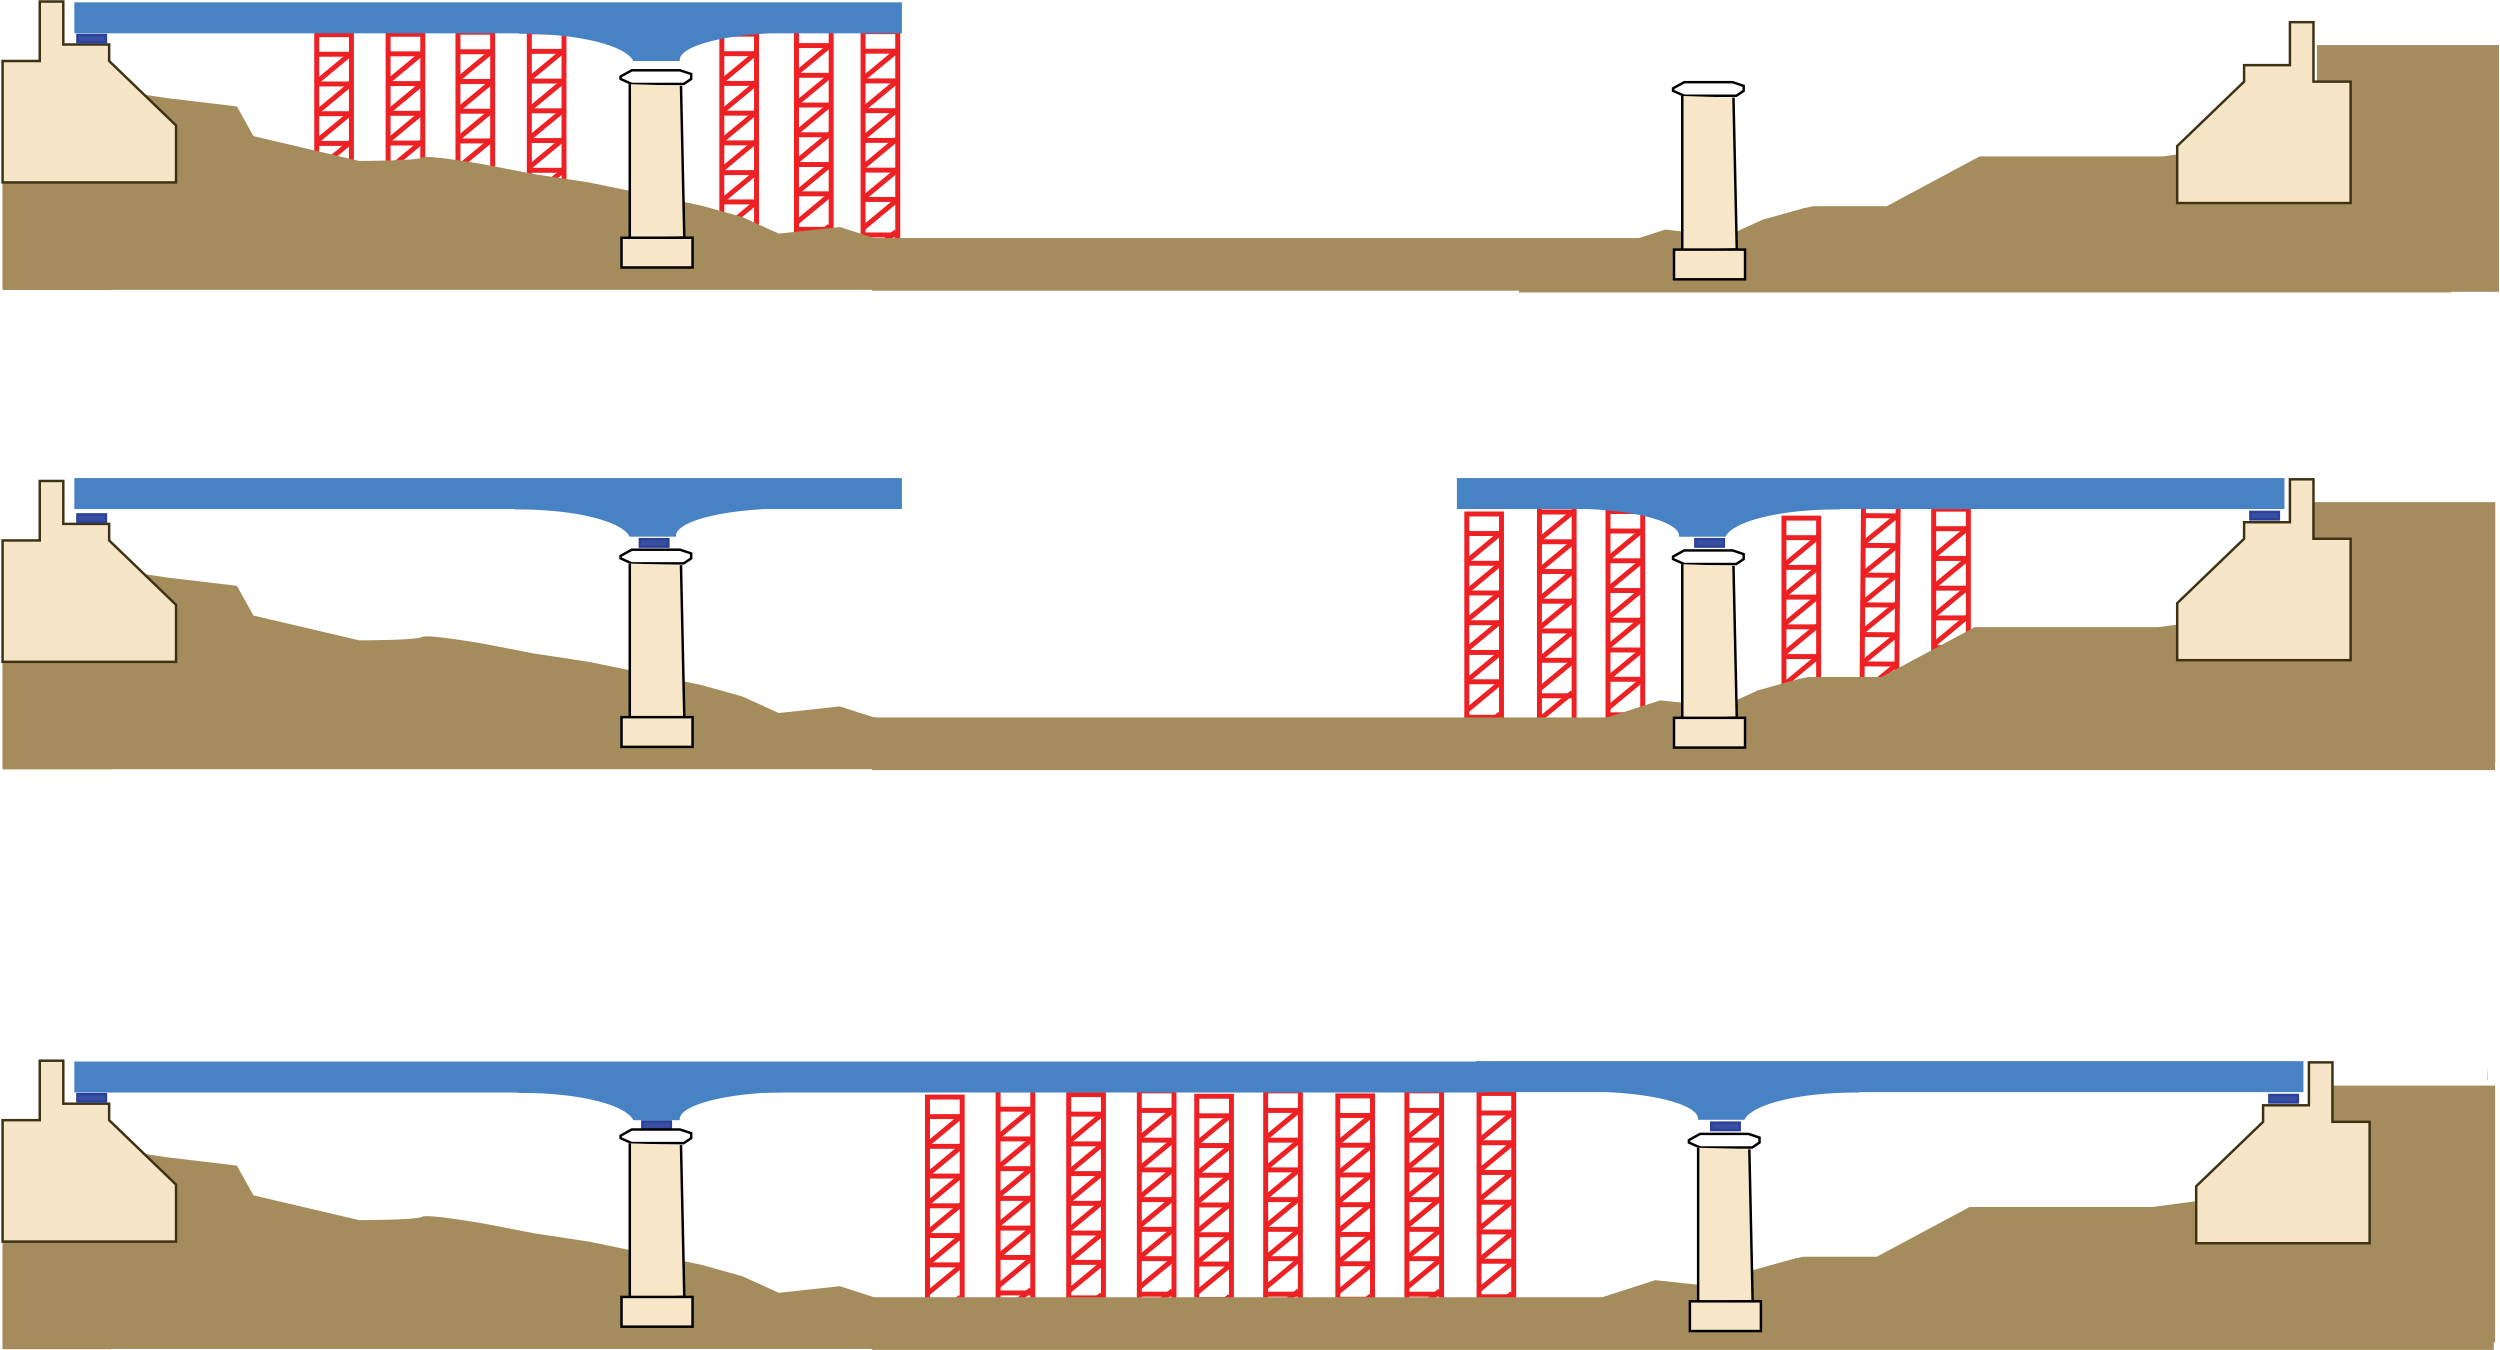 <?xml version="1.0" encoding="utf-8"?>
<!-- Generator: Adobe Illustrator 13.0.0, SVG Export Plug-In  -->
<!DOCTYPE svg PUBLIC "-//W3C//DTD SVG 1.1//EN" "http://www.w3.org/Graphics/SVG/1.1/DTD/svg11.dtd">
<svg version="1.1"
	 xmlns="http://www.w3.org/2000/svg" xmlns:xlink="http://www.w3.org/1999/xlink" xmlns:a="http://ns.adobe.com/AdobeSVGViewerExtensions/3.0/"
	 x="0px" y="0px" width="1009px" height="545px" viewBox="-0.547 -0.12 1009 545" enable-background="new -0.547 -0.12 1009 545"
	 xml:space="preserve">
<defs>
</defs>
<line fill="none" stroke="#ED2024" stroke-width="2" x1="750.167" y1="282.145" x2="765.166" y2="282.26"/>
<rect x="751.266" y="200.15" transform="matrix(1 0.008 -0.008 1 1.923 -5.811)" fill="none" stroke="#ED2024" stroke-width="2" width="14" height="95"/>
<line fill="none" stroke="#ED2024" stroke-width="2" x1="751.571" y1="207.987" x2="765.071" y2="208.091"/>
<line fill="none" stroke="#ED2024" stroke-width="2" x1="751.479" y1="219.986" x2="765.479" y2="220.095"/>
<line fill="none" stroke="#ED2024" stroke-width="2" x1="751.386" y1="231.986" x2="765.386" y2="232.094"/>
<line fill="none" stroke="#ED2024" stroke-width="2" x1="750.793" y1="243.981" x2="765.293" y2="244.094"/>
<line fill="none" stroke="#ED2024" stroke-width="2" x1="750.701" y1="255.981" x2="764.868" y2="256.091"/>
<line fill="none" stroke="#ED2024" stroke-width="2" x1="750.61" y1="267.814" x2="765.109" y2="267.926"/>
<line fill="none" stroke="#ED2024" stroke-width="2" x1="764.904" y1="208.2" x2="751.15" y2="219.429"/>
<line fill="none" stroke="#ED2024" stroke-width="2" x1="765.145" y1="220.202" x2="751.391" y2="231.431"/>
<line fill="none" stroke="#ED2024" stroke-width="2" x1="765.055" y1="231.869" x2="751.3" y2="243.097"/>
<line fill="none" stroke="#ED2024" stroke-width="2" x1="764.964" y1="243.535" x2="751.21" y2="254.764"/>
<line fill="none" stroke="#ED2024" stroke-width="2" x1="764.867" y1="256.202" x2="751.113" y2="267.431"/>
<line fill="none" stroke="#ED2024" stroke-width="2" x1="764.774" y1="268.203" x2="751.02" y2="279.431"/>
<line fill="none" stroke="#ED2024" stroke-width="2" x1="764.344" y1="280.867" x2="750.589" y2="292.095"/>
<line fill="none" stroke="#ED2024" stroke-width="2" x1="779.056" y1="287.434" x2="794.056" y2="287.434"/>
<rect x="779.889" y="205.378" fill="none" stroke="#ED2024" stroke-width="2" width="14" height="95"/>
<line fill="none" stroke="#ED2024" stroke-width="2" x1="779.889" y1="213.268" x2="793.389" y2="213.268"/>
<line fill="none" stroke="#ED2024" stroke-width="2" x1="779.889" y1="225.268" x2="793.889" y2="225.268"/>
<line fill="none" stroke="#ED2024" stroke-width="2" x1="779.889" y1="237.268" x2="793.889" y2="237.268"/>
<line fill="none" stroke="#ED2024" stroke-width="2" x1="779.389" y1="249.268" x2="793.889" y2="249.268"/>
<line fill="none" stroke="#ED2024" stroke-width="2" x1="779.389" y1="261.268" x2="793.556" y2="261.268"/>
<line fill="none" stroke="#ED2024" stroke-width="2" x1="779.389" y1="273.101" x2="793.889" y2="273.101"/>
<line fill="none" stroke="#ED2024" stroke-width="2" x1="793.223" y1="213.378" x2="779.556" y2="224.712"/>
<line fill="none" stroke="#ED2024" stroke-width="2" x1="793.556" y1="225.378" x2="779.889" y2="236.712"/>
<line fill="none" stroke="#ED2024" stroke-width="2" x1="793.556" y1="237.045" x2="779.889" y2="248.379"/>
<line fill="none" stroke="#ED2024" stroke-width="2" x1="793.556" y1="248.712" x2="779.889" y2="260.046"/>
<line fill="none" stroke="#ED2024" stroke-width="2" x1="793.556" y1="261.379" x2="779.889" y2="272.713"/>
<line fill="none" stroke="#ED2024" stroke-width="2" x1="793.556" y1="273.38" x2="779.889" y2="284.714"/>
<line fill="none" stroke="#ED2024" stroke-width="2" x1="793.223" y1="286.047" x2="779.556" y2="297.381"/>
<line fill="none" stroke="#ED2024" stroke-width="2" x1="718.62" y1="291.045" x2="733.62" y2="291.045"/>
<rect x="719.453" y="208.989" fill="none" stroke="#ED2024" stroke-width="2" width="14" height="95"/>
<line fill="none" stroke="#ED2024" stroke-width="2" x1="719.453" y1="216.879" x2="732.953" y2="216.879"/>
<line fill="none" stroke="#ED2024" stroke-width="2" x1="719.453" y1="228.879" x2="733.453" y2="228.879"/>
<line fill="none" stroke="#ED2024" stroke-width="2" x1="719.453" y1="240.879" x2="733.453" y2="240.879"/>
<line fill="none" stroke="#ED2024" stroke-width="2" x1="718.953" y1="252.879" x2="733.453" y2="252.879"/>
<line fill="none" stroke="#ED2024" stroke-width="2" x1="718.953" y1="264.879" x2="733.12" y2="264.879"/>
<line fill="none" stroke="#ED2024" stroke-width="2" x1="718.953" y1="276.712" x2="733.453" y2="276.712"/>
<line fill="none" stroke="#ED2024" stroke-width="2" x1="732.787" y1="216.989" x2="719.12" y2="228.323"/>
<line fill="none" stroke="#ED2024" stroke-width="2" x1="733.12" y1="228.989" x2="719.453" y2="240.323"/>
<line fill="none" stroke="#ED2024" stroke-width="2" x1="733.12" y1="240.656" x2="719.453" y2="251.99"/>
<line fill="none" stroke="#ED2024" stroke-width="2" x1="733.12" y1="252.323" x2="719.453" y2="263.657"/>
<line fill="none" stroke="#ED2024" stroke-width="2" x1="733.12" y1="264.99" x2="719.453" y2="276.324"/>
<line fill="none" stroke="#ED2024" stroke-width="2" x1="733.12" y1="276.991" x2="719.453" y2="288.325"/>
<line fill="none" stroke="#ED2024" stroke-width="2" x1="732.787" y1="289.658" x2="719.12" y2="300.992"/>
<line fill="none" stroke="#ED2024" stroke-width="2" x1="647.62" y1="288.378" x2="662.62" y2="288.378"/>
<rect x="648.453" y="206.322" fill="none" stroke="#ED2024" stroke-width="2" width="14" height="95"/>
<line fill="none" stroke="#ED2024" stroke-width="2" x1="648.453" y1="214.212" x2="661.953" y2="214.212"/>
<line fill="none" stroke="#ED2024" stroke-width="2" x1="648.453" y1="226.212" x2="662.453" y2="226.212"/>
<line fill="none" stroke="#ED2024" stroke-width="2" x1="648.453" y1="238.212" x2="662.453" y2="238.212"/>
<line fill="none" stroke="#ED2024" stroke-width="2" x1="647.953" y1="250.212" x2="662.453" y2="250.212"/>
<line fill="none" stroke="#ED2024" stroke-width="2" x1="647.953" y1="262.212" x2="662.12" y2="262.212"/>
<line fill="none" stroke="#ED2024" stroke-width="2" x1="647.953" y1="274.045" x2="662.453" y2="274.045"/>
<line fill="none" stroke="#ED2024" stroke-width="2" x1="661.787" y1="214.322" x2="648.12" y2="225.656"/>
<line fill="none" stroke="#ED2024" stroke-width="2" x1="662.12" y1="226.322" x2="648.453" y2="237.656"/>
<line fill="none" stroke="#ED2024" stroke-width="2" x1="662.12" y1="237.989" x2="648.453" y2="249.323"/>
<line fill="none" stroke="#ED2024" stroke-width="2" x1="662.12" y1="249.656" x2="648.453" y2="260.99"/>
<line fill="none" stroke="#ED2024" stroke-width="2" x1="662.12" y1="262.323" x2="648.453" y2="273.657"/>
<line fill="none" stroke="#ED2024" stroke-width="2" x1="662.12" y1="274.324" x2="648.453" y2="285.658"/>
<line fill="none" stroke="#ED2024" stroke-width="2" x1="661.787" y1="286.991" x2="648.12" y2="298.325"/>
<line fill="none" stroke="#ED2024" stroke-width="2" x1="590.62" y1="289.378" x2="605.62" y2="289.378"/>
<rect x="591.453" y="207.322" fill="none" stroke="#ED2024" stroke-width="2" width="14" height="95"/>
<line fill="none" stroke="#ED2024" stroke-width="2" x1="591.453" y1="215.212" x2="604.953" y2="215.212"/>
<line fill="none" stroke="#ED2024" stroke-width="2" x1="591.453" y1="227.212" x2="605.453" y2="227.212"/>
<line fill="none" stroke="#ED2024" stroke-width="2" x1="591.453" y1="239.212" x2="605.453" y2="239.212"/>
<line fill="none" stroke="#ED2024" stroke-width="2" x1="590.953" y1="251.212" x2="605.453" y2="251.212"/>
<line fill="none" stroke="#ED2024" stroke-width="2" x1="590.953" y1="263.212" x2="605.12" y2="263.212"/>
<line fill="none" stroke="#ED2024" stroke-width="2" x1="590.953" y1="275.045" x2="605.453" y2="275.045"/>
<line fill="none" stroke="#ED2024" stroke-width="2" x1="604.787" y1="215.322" x2="591.12" y2="226.656"/>
<line fill="none" stroke="#ED2024" stroke-width="2" x1="605.12" y1="227.322" x2="591.453" y2="238.656"/>
<line fill="none" stroke="#ED2024" stroke-width="2" x1="605.12" y1="238.989" x2="591.453" y2="250.323"/>
<line fill="none" stroke="#ED2024" stroke-width="2" x1="605.12" y1="250.656" x2="591.453" y2="261.99"/>
<line fill="none" stroke="#ED2024" stroke-width="2" x1="605.12" y1="263.323" x2="591.453" y2="274.657"/>
<line fill="none" stroke="#ED2024" stroke-width="2" x1="605.12" y1="275.324" x2="591.453" y2="286.658"/>
<line fill="none" stroke="#ED2024" stroke-width="2" x1="604.787" y1="287.991" x2="591.12" y2="299.325"/>
<polygon fill="#A58C5C" points="1006.482,438.035 936.048,438.035 936.048,460.058 918.453,462.99 898.453,482.99 868.453,486.99 
	794.453,486.99 756.908,507.104 727.272,507.104 723.501,507.88 706.834,512.547 692.167,519.214 667.5,516.547 628.167,529.214 
	608.834,539.214 608.453,541.88 984.833,541.88 984.833,541.658 1006.482,541.658 "/>
<polygon fill="#A58C5C" points="1006.545,202.547 930.048,202.547 930.048,227.391 920.453,228.99 900.453,248.99 870.453,252.99 
	796.453,252.99 758.908,273.104 729.272,273.104 725.501,273.88 708.834,278.547 694.167,285.214 669.5,282.547 630.167,295.214 
	610.834,305.214 610.453,307.88 986.833,307.88 986.833,307.658 1006.545,307.658 "/>
<line fill="none" stroke="#ED2024" stroke-width="2" x1="429.953" y1="523.712" x2="444.953" y2="523.712"/>
<rect x="430.786" y="441.656" fill="none" stroke="#ED2024" stroke-width="2" width="14" height="95"/>
<line fill="none" stroke="#ED2024" stroke-width="2" x1="430.786" y1="449.546" x2="444.286" y2="449.546"/>
<line fill="none" stroke="#ED2024" stroke-width="2" x1="430.786" y1="461.546" x2="444.786" y2="461.546"/>
<line fill="none" stroke="#ED2024" stroke-width="2" x1="430.786" y1="473.546" x2="444.786" y2="473.546"/>
<line fill="none" stroke="#ED2024" stroke-width="2" x1="430.286" y1="485.546" x2="444.786" y2="485.546"/>
<line fill="none" stroke="#ED2024" stroke-width="2" x1="430.286" y1="497.546" x2="444.453" y2="497.546"/>
<line fill="none" stroke="#ED2024" stroke-width="2" x1="430.286" y1="509.379" x2="444.786" y2="509.379"/>
<line fill="none" stroke="#ED2024" stroke-width="2" x1="444.12" y1="449.656" x2="430.453" y2="460.99"/>
<line fill="none" stroke="#ED2024" stroke-width="2" x1="444.453" y1="461.656" x2="430.786" y2="472.99"/>
<line fill="none" stroke="#ED2024" stroke-width="2" x1="444.453" y1="473.323" x2="430.786" y2="484.657"/>
<line fill="none" stroke="#ED2024" stroke-width="2" x1="444.453" y1="484.99" x2="430.786" y2="496.324"/>
<line fill="none" stroke="#ED2024" stroke-width="2" x1="444.453" y1="497.657" x2="430.786" y2="508.991"/>
<line fill="none" stroke="#ED2024" stroke-width="2" x1="444.453" y1="509.658" x2="430.786" y2="520.992"/>
<line fill="none" stroke="#ED2024" stroke-width="2" x1="444.12" y1="522.325" x2="430.453" y2="533.659"/>
<line fill="none" stroke="#ED2024" stroke-width="2" x1="458.452" y1="522.212" x2="473.452" y2="522.212"/>
<rect x="459.285" y="440.156" fill="none" stroke="#ED2024" stroke-width="2" width="14" height="95"/>
<line fill="none" stroke="#ED2024" stroke-width="2" x1="459.285" y1="448.046" x2="472.785" y2="448.046"/>
<line fill="none" stroke="#ED2024" stroke-width="2" x1="459.285" y1="460.046" x2="473.285" y2="460.046"/>
<line fill="none" stroke="#ED2024" stroke-width="2" x1="459.285" y1="472.046" x2="473.285" y2="472.046"/>
<line fill="none" stroke="#ED2024" stroke-width="2" x1="458.785" y1="484.046" x2="473.285" y2="484.046"/>
<line fill="none" stroke="#ED2024" stroke-width="2" x1="458.785" y1="496.046" x2="472.952" y2="496.046"/>
<line fill="none" stroke="#ED2024" stroke-width="2" x1="458.785" y1="507.879" x2="473.285" y2="507.879"/>
<line fill="none" stroke="#ED2024" stroke-width="2" x1="472.619" y1="448.156" x2="458.952" y2="459.49"/>
<line fill="none" stroke="#ED2024" stroke-width="2" x1="472.952" y1="460.156" x2="459.285" y2="471.49"/>
<line fill="none" stroke="#ED2024" stroke-width="2" x1="472.952" y1="471.823" x2="459.285" y2="483.157"/>
<line fill="none" stroke="#ED2024" stroke-width="2" x1="472.952" y1="483.49" x2="459.285" y2="494.824"/>
<line fill="none" stroke="#ED2024" stroke-width="2" x1="472.952" y1="496.157" x2="459.285" y2="507.491"/>
<line fill="none" stroke="#ED2024" stroke-width="2" x1="472.952" y1="508.158" x2="459.285" y2="519.492"/>
<line fill="none" stroke="#ED2024" stroke-width="2" x1="472.619" y1="520.825" x2="458.952" y2="532.159"/>
<line fill="none" stroke="#ED2024" stroke-width="2" x1="509.449" y1="522.212" x2="524.449" y2="522.212"/>
<rect x="510.282" y="440.156" fill="none" stroke="#ED2024" stroke-width="2" width="14" height="95"/>
<line fill="none" stroke="#ED2024" stroke-width="2" x1="510.282" y1="448.046" x2="523.782" y2="448.046"/>
<line fill="none" stroke="#ED2024" stroke-width="2" x1="510.282" y1="460.046" x2="524.282" y2="460.046"/>
<line fill="none" stroke="#ED2024" stroke-width="2" x1="510.282" y1="472.046" x2="524.282" y2="472.046"/>
<line fill="none" stroke="#ED2024" stroke-width="2" x1="509.782" y1="484.046" x2="524.282" y2="484.046"/>
<line fill="none" stroke="#ED2024" stroke-width="2" x1="509.782" y1="496.046" x2="523.949" y2="496.046"/>
<line fill="none" stroke="#ED2024" stroke-width="2" x1="509.782" y1="507.879" x2="524.282" y2="507.879"/>
<line fill="none" stroke="#ED2024" stroke-width="2" x1="523.616" y1="448.156" x2="509.949" y2="459.49"/>
<line fill="none" stroke="#ED2024" stroke-width="2" x1="523.949" y1="460.156" x2="510.282" y2="471.49"/>
<line fill="none" stroke="#ED2024" stroke-width="2" x1="523.949" y1="471.823" x2="510.282" y2="483.157"/>
<line fill="none" stroke="#ED2024" stroke-width="2" x1="523.949" y1="483.49" x2="510.282" y2="494.824"/>
<line fill="none" stroke="#ED2024" stroke-width="2" x1="523.949" y1="496.157" x2="510.282" y2="507.491"/>
<line fill="none" stroke="#ED2024" stroke-width="2" x1="523.949" y1="508.158" x2="510.282" y2="519.492"/>
<line fill="none" stroke="#ED2024" stroke-width="2" x1="523.616" y1="520.825" x2="509.949" y2="532.159"/>
<line fill="none" stroke="#ED2024" stroke-width="2" x1="566.446" y1="522.212" x2="581.446" y2="522.212"/>
<rect x="567.279" y="440.156" fill="none" stroke="#ED2024" stroke-width="2" width="14" height="95"/>
<line fill="none" stroke="#ED2024" stroke-width="2" x1="567.279" y1="448.046" x2="580.779" y2="448.046"/>
<line fill="none" stroke="#ED2024" stroke-width="2" x1="567.279" y1="460.046" x2="581.279" y2="460.046"/>
<line fill="none" stroke="#ED2024" stroke-width="2" x1="567.279" y1="472.046" x2="581.279" y2="472.046"/>
<line fill="none" stroke="#ED2024" stroke-width="2" x1="566.779" y1="484.046" x2="581.279" y2="484.046"/>
<line fill="none" stroke="#ED2024" stroke-width="2" x1="566.779" y1="496.046" x2="580.946" y2="496.046"/>
<line fill="none" stroke="#ED2024" stroke-width="2" x1="566.779" y1="507.879" x2="581.279" y2="507.879"/>
<line fill="none" stroke="#ED2024" stroke-width="2" x1="580.613" y1="448.156" x2="566.946" y2="459.49"/>
<line fill="none" stroke="#ED2024" stroke-width="2" x1="580.946" y1="460.156" x2="567.279" y2="471.49"/>
<line fill="none" stroke="#ED2024" stroke-width="2" x1="580.946" y1="471.823" x2="567.279" y2="483.157"/>
<line fill="none" stroke="#ED2024" stroke-width="2" x1="580.946" y1="483.49" x2="567.279" y2="494.824"/>
<line fill="none" stroke="#ED2024" stroke-width="2" x1="580.946" y1="496.157" x2="567.279" y2="507.491"/>
<line fill="none" stroke="#ED2024" stroke-width="2" x1="580.946" y1="508.158" x2="567.279" y2="519.492"/>
<line fill="none" stroke="#ED2024" stroke-width="2" x1="580.613" y1="520.825" x2="566.946" y2="532.159"/>
<line fill="none" stroke="#ED2024" stroke-width="2" x1="481.62" y1="524.378" x2="496.62" y2="524.378"/>
<rect x="482.453" y="442.322" fill="none" stroke="#ED2024" stroke-width="2" width="14" height="95"/>
<line fill="none" stroke="#ED2024" stroke-width="2" x1="482.453" y1="450.212" x2="495.953" y2="450.212"/>
<line fill="none" stroke="#ED2024" stroke-width="2" x1="482.453" y1="462.212" x2="496.453" y2="462.212"/>
<line fill="none" stroke="#ED2024" stroke-width="2" x1="482.453" y1="474.212" x2="496.453" y2="474.212"/>
<line fill="none" stroke="#ED2024" stroke-width="2" x1="481.953" y1="486.212" x2="496.453" y2="486.212"/>
<line fill="none" stroke="#ED2024" stroke-width="2" x1="481.953" y1="498.212" x2="496.12" y2="498.212"/>
<line fill="none" stroke="#ED2024" stroke-width="2" x1="481.953" y1="510.045" x2="496.453" y2="510.045"/>
<line fill="none" stroke="#ED2024" stroke-width="2" x1="495.787" y1="450.322" x2="482.12" y2="461.656"/>
<line fill="none" stroke="#ED2024" stroke-width="2" x1="496.12" y1="462.322" x2="482.453" y2="473.656"/>
<line fill="none" stroke="#ED2024" stroke-width="2" x1="496.12" y1="473.989" x2="482.453" y2="485.323"/>
<line fill="none" stroke="#ED2024" stroke-width="2" x1="496.12" y1="485.656" x2="482.453" y2="496.99"/>
<line fill="none" stroke="#ED2024" stroke-width="2" x1="496.12" y1="498.323" x2="482.453" y2="509.657"/>
<line fill="none" stroke="#ED2024" stroke-width="2" x1="496.12" y1="510.324" x2="482.453" y2="521.658"/>
<line fill="none" stroke="#ED2024" stroke-width="2" x1="495.787" y1="522.991" x2="482.12" y2="534.325"/>
<line fill="none" stroke="#ED2024" stroke-width="2" x1="372.953" y1="524.712" x2="387.953" y2="524.712"/>
<rect x="373.786" y="442.656" fill="none" stroke="#ED2024" stroke-width="2" width="14" height="95"/>
<line fill="none" stroke="#ED2024" stroke-width="2" x1="373.786" y1="450.546" x2="387.286" y2="450.546"/>
<line fill="none" stroke="#ED2024" stroke-width="2" x1="373.786" y1="462.546" x2="387.786" y2="462.546"/>
<line fill="none" stroke="#ED2024" stroke-width="2" x1="373.786" y1="474.546" x2="387.786" y2="474.546"/>
<line fill="none" stroke="#ED2024" stroke-width="2" x1="373.286" y1="486.546" x2="387.786" y2="486.546"/>
<line fill="none" stroke="#ED2024" stroke-width="2" x1="373.286" y1="498.546" x2="387.453" y2="498.546"/>
<line fill="none" stroke="#ED2024" stroke-width="2" x1="373.286" y1="510.379" x2="387.786" y2="510.379"/>
<line fill="none" stroke="#ED2024" stroke-width="2" x1="387.12" y1="450.656" x2="373.453" y2="461.99"/>
<line fill="none" stroke="#ED2024" stroke-width="2" x1="387.453" y1="462.656" x2="373.786" y2="473.99"/>
<line fill="none" stroke="#ED2024" stroke-width="2" x1="387.453" y1="474.323" x2="373.786" y2="485.657"/>
<line fill="none" stroke="#ED2024" stroke-width="2" x1="387.453" y1="485.99" x2="373.786" y2="497.324"/>
<line fill="none" stroke="#ED2024" stroke-width="2" x1="387.453" y1="498.657" x2="373.786" y2="509.991"/>
<line fill="none" stroke="#ED2024" stroke-width="2" x1="387.453" y1="510.658" x2="373.786" y2="521.992"/>
<line fill="none" stroke="#ED2024" stroke-width="2" x1="387.12" y1="523.325" x2="373.453" y2="534.659"/>
<line fill="none" stroke="#ED2024" stroke-width="2" x1="401.452" y1="521.712" x2="416.452" y2="521.712"/>
<rect x="402.285" y="439.656" fill="none" stroke="#ED2024" stroke-width="2" width="14" height="95"/>
<line fill="none" stroke="#ED2024" stroke-width="2" x1="402.285" y1="447.546" x2="415.785" y2="447.546"/>
<line fill="none" stroke="#ED2024" stroke-width="2" x1="402.285" y1="459.546" x2="416.285" y2="459.546"/>
<line fill="none" stroke="#ED2024" stroke-width="2" x1="402.285" y1="471.546" x2="416.285" y2="471.546"/>
<line fill="none" stroke="#ED2024" stroke-width="2" x1="401.785" y1="483.546" x2="416.285" y2="483.546"/>
<line fill="none" stroke="#ED2024" stroke-width="2" x1="401.785" y1="495.546" x2="415.952" y2="495.546"/>
<line fill="none" stroke="#ED2024" stroke-width="2" x1="401.785" y1="507.379" x2="416.285" y2="507.379"/>
<line fill="none" stroke="#ED2024" stroke-width="2" x1="415.619" y1="447.656" x2="401.952" y2="458.99"/>
<line fill="none" stroke="#ED2024" stroke-width="2" x1="415.952" y1="459.656" x2="402.285" y2="470.99"/>
<line fill="none" stroke="#ED2024" stroke-width="2" x1="415.952" y1="471.323" x2="402.285" y2="482.657"/>
<line fill="none" stroke="#ED2024" stroke-width="2" x1="415.952" y1="482.99" x2="402.285" y2="494.324"/>
<line fill="none" stroke="#ED2024" stroke-width="2" x1="415.952" y1="495.657" x2="402.285" y2="506.991"/>
<line fill="none" stroke="#ED2024" stroke-width="2" x1="415.952" y1="507.658" x2="402.285" y2="518.992"/>
<line fill="none" stroke="#ED2024" stroke-width="2" x1="415.619" y1="520.325" x2="401.952" y2="531.659"/>
<line fill="none" stroke="#ED2024" stroke-width="2" x1="595.564" y1="523.254" x2="610.564" y2="523.254"/>
<rect x="596.397" y="441.198" fill="none" stroke="#ED2024" stroke-width="2" width="14" height="95"/>
<line fill="none" stroke="#ED2024" stroke-width="2" x1="596.397" y1="449.088" x2="609.897" y2="449.088"/>
<line fill="none" stroke="#ED2024" stroke-width="2" x1="596.397" y1="461.088" x2="610.397" y2="461.088"/>
<line fill="none" stroke="#ED2024" stroke-width="2" x1="596.397" y1="473.088" x2="610.397" y2="473.088"/>
<line fill="none" stroke="#ED2024" stroke-width="2" x1="595.897" y1="485.088" x2="610.397" y2="485.088"/>
<line fill="none" stroke="#ED2024" stroke-width="2" x1="595.897" y1="497.088" x2="610.064" y2="497.088"/>
<line fill="none" stroke="#ED2024" stroke-width="2" x1="595.897" y1="508.921" x2="610.397" y2="508.921"/>
<line fill="none" stroke="#ED2024" stroke-width="2" x1="609.731" y1="449.198" x2="596.064" y2="460.532"/>
<line fill="none" stroke="#ED2024" stroke-width="2" x1="610.064" y1="461.198" x2="596.397" y2="472.532"/>
<line fill="none" stroke="#ED2024" stroke-width="2" x1="610.064" y1="472.865" x2="596.397" y2="484.199"/>
<line fill="none" stroke="#ED2024" stroke-width="2" x1="610.064" y1="484.532" x2="596.397" y2="495.866"/>
<line fill="none" stroke="#ED2024" stroke-width="2" x1="610.064" y1="497.199" x2="596.397" y2="508.533"/>
<line fill="none" stroke="#ED2024" stroke-width="2" x1="610.064" y1="509.2" x2="596.397" y2="520.534"/>
<line fill="none" stroke="#ED2024" stroke-width="2" x1="609.731" y1="521.867" x2="596.064" y2="533.201"/>
<line fill="none" stroke="#ED2024" stroke-width="2" x1="538.564" y1="524.254" x2="553.564" y2="524.254"/>
<rect x="539.397" y="442.198" fill="none" stroke="#ED2024" stroke-width="2" width="14" height="95"/>
<line fill="none" stroke="#ED2024" stroke-width="2" x1="539.397" y1="450.088" x2="552.897" y2="450.088"/>
<line fill="none" stroke="#ED2024" stroke-width="2" x1="539.397" y1="462.088" x2="553.397" y2="462.088"/>
<line fill="none" stroke="#ED2024" stroke-width="2" x1="539.397" y1="474.088" x2="553.397" y2="474.088"/>
<line fill="none" stroke="#ED2024" stroke-width="2" x1="538.897" y1="486.088" x2="553.397" y2="486.088"/>
<line fill="none" stroke="#ED2024" stroke-width="2" x1="538.897" y1="498.088" x2="553.064" y2="498.088"/>
<line fill="none" stroke="#ED2024" stroke-width="2" x1="538.897" y1="509.921" x2="553.397" y2="509.921"/>
<line fill="none" stroke="#ED2024" stroke-width="2" x1="552.731" y1="450.198" x2="539.064" y2="461.532"/>
<line fill="none" stroke="#ED2024" stroke-width="2" x1="553.064" y1="462.198" x2="539.397" y2="473.532"/>
<line fill="none" stroke="#ED2024" stroke-width="2" x1="553.064" y1="473.865" x2="539.397" y2="485.199"/>
<line fill="none" stroke="#ED2024" stroke-width="2" x1="553.064" y1="485.532" x2="539.397" y2="496.866"/>
<line fill="none" stroke="#ED2024" stroke-width="2" x1="553.064" y1="498.199" x2="539.397" y2="509.533"/>
<line fill="none" stroke="#ED2024" stroke-width="2" x1="553.064" y1="510.2" x2="539.397" y2="521.534"/>
<line fill="none" stroke="#ED2024" stroke-width="2" x1="552.731" y1="522.867" x2="539.064" y2="534.201"/>
<line fill="none" stroke="#ED2024" stroke-width="2" x1="183.453" y1="94.936" x2="198.453" y2="94.936"/>
<rect x="184.286" y="12.88" fill="none" stroke="#ED2024" stroke-width="2" width="14" height="95"/>
<line fill="none" stroke="#ED2024" stroke-width="2" x1="184.286" y1="20.77" x2="197.786" y2="20.77"/>
<line fill="none" stroke="#ED2024" stroke-width="2" x1="184.286" y1="32.77" x2="198.286" y2="32.77"/>
<line fill="none" stroke="#ED2024" stroke-width="2" x1="184.286" y1="44.77" x2="198.286" y2="44.77"/>
<line fill="none" stroke="#ED2024" stroke-width="2" x1="183.786" y1="56.77" x2="198.286" y2="56.77"/>
<line fill="none" stroke="#ED2024" stroke-width="2" x1="183.786" y1="68.77" x2="197.953" y2="68.77"/>
<line fill="none" stroke="#ED2024" stroke-width="2" x1="183.786" y1="80.603" x2="198.286" y2="80.603"/>
<line fill="none" stroke="#ED2024" stroke-width="2" x1="197.62" y1="20.88" x2="183.953" y2="32.214"/>
<line fill="none" stroke="#ED2024" stroke-width="2" x1="197.953" y1="32.88" x2="184.287" y2="44.214"/>
<line fill="none" stroke="#ED2024" stroke-width="2" x1="197.953" y1="44.547" x2="184.287" y2="55.881"/>
<line fill="none" stroke="#ED2024" stroke-width="2" x1="197.953" y1="56.214" x2="184.287" y2="67.548"/>
<line fill="none" stroke="#ED2024" stroke-width="2" x1="197.953" y1="68.881" x2="184.287" y2="80.215"/>
<line fill="none" stroke="#ED2024" stroke-width="2" x1="197.953" y1="80.882" x2="184.287" y2="92.216"/>
<line fill="none" stroke="#ED2024" stroke-width="2" x1="197.62" y1="93.549" x2="183.953" y2="104.883"/>
<line fill="none" stroke="#ED2024" stroke-width="2" x1="126.453" y1="95.936" x2="141.453" y2="95.936"/>
<rect x="127.286" y="13.88" fill="none" stroke="#ED2024" stroke-width="2" width="14" height="95"/>
<line fill="none" stroke="#ED2024" stroke-width="2" x1="127.286" y1="21.77" x2="140.786" y2="21.77"/>
<line fill="none" stroke="#ED2024" stroke-width="2" x1="127.286" y1="33.77" x2="141.286" y2="33.77"/>
<line fill="none" stroke="#ED2024" stroke-width="2" x1="127.286" y1="45.77" x2="141.286" y2="45.77"/>
<line fill="none" stroke="#ED2024" stroke-width="2" x1="126.786" y1="57.77" x2="141.286" y2="57.77"/>
<line fill="none" stroke="#ED2024" stroke-width="2" x1="126.786" y1="69.77" x2="140.953" y2="69.77"/>
<line fill="none" stroke="#ED2024" stroke-width="2" x1="126.786" y1="81.603" x2="141.286" y2="81.603"/>
<line fill="none" stroke="#ED2024" stroke-width="2" x1="140.62" y1="21.88" x2="126.953" y2="33.214"/>
<line fill="none" stroke="#ED2024" stroke-width="2" x1="140.953" y1="33.88" x2="127.287" y2="45.214"/>
<line fill="none" stroke="#ED2024" stroke-width="2" x1="140.953" y1="45.547" x2="127.287" y2="56.881"/>
<line fill="none" stroke="#ED2024" stroke-width="2" x1="140.953" y1="57.214" x2="127.287" y2="68.548"/>
<line fill="none" stroke="#ED2024" stroke-width="2" x1="140.953" y1="69.881" x2="127.287" y2="81.215"/>
<line fill="none" stroke="#ED2024" stroke-width="2" x1="140.953" y1="81.882" x2="127.287" y2="93.216"/>
<line fill="none" stroke="#ED2024" stroke-width="2" x1="140.62" y1="94.549" x2="126.953" y2="105.883"/>
<line fill="none" stroke="#ED2024" stroke-width="2" x1="212.254" y1="94.776" x2="227.254" y2="94.776"/>
<rect x="213.087" y="12.721" fill="none" stroke="#ED2024" stroke-width="2" width="14" height="95"/>
<line fill="none" stroke="#ED2024" stroke-width="2" x1="213.087" y1="20.61" x2="226.587" y2="20.61"/>
<line fill="none" stroke="#ED2024" stroke-width="2" x1="213.087" y1="32.61" x2="227.087" y2="32.61"/>
<line fill="none" stroke="#ED2024" stroke-width="2" x1="213.087" y1="44.61" x2="227.087" y2="44.61"/>
<line fill="none" stroke="#ED2024" stroke-width="2" x1="212.587" y1="56.61" x2="227.087" y2="56.61"/>
<line fill="none" stroke="#ED2024" stroke-width="2" x1="212.587" y1="68.61" x2="226.754" y2="68.61"/>
<line fill="none" stroke="#ED2024" stroke-width="2" x1="212.587" y1="80.443" x2="227.087" y2="80.443"/>
<line fill="none" stroke="#ED2024" stroke-width="2" x1="226.42" y1="20.721" x2="212.754" y2="32.055"/>
<line fill="none" stroke="#ED2024" stroke-width="2" x1="226.754" y1="32.721" x2="213.087" y2="44.055"/>
<line fill="none" stroke="#ED2024" stroke-width="2" x1="226.754" y1="44.388" x2="213.087" y2="55.722"/>
<line fill="none" stroke="#ED2024" stroke-width="2" x1="226.754" y1="56.055" x2="213.087" y2="67.389"/>
<line fill="none" stroke="#ED2024" stroke-width="2" x1="226.754" y1="68.722" x2="213.087" y2="80.056"/>
<line fill="none" stroke="#ED2024" stroke-width="2" x1="226.754" y1="80.723" x2="213.087" y2="92.057"/>
<line fill="none" stroke="#ED2024" stroke-width="2" x1="226.42" y1="93.39" x2="212.754" y2="104.724"/>
<line fill="none" stroke="#ED2024" stroke-width="2" x1="155.254" y1="95.776" x2="170.254" y2="95.776"/>
<rect x="156.087" y="13.721" fill="none" stroke="#ED2024" stroke-width="2" width="14" height="95"/>
<line fill="none" stroke="#ED2024" stroke-width="2" x1="156.087" y1="21.61" x2="169.587" y2="21.61"/>
<line fill="none" stroke="#ED2024" stroke-width="2" x1="156.087" y1="33.61" x2="170.087" y2="33.61"/>
<line fill="none" stroke="#ED2024" stroke-width="2" x1="156.087" y1="45.61" x2="170.087" y2="45.61"/>
<line fill="none" stroke="#ED2024" stroke-width="2" x1="155.587" y1="57.61" x2="170.087" y2="57.61"/>
<line fill="none" stroke="#ED2024" stroke-width="2" x1="155.587" y1="69.61" x2="169.754" y2="69.61"/>
<line fill="none" stroke="#ED2024" stroke-width="2" x1="155.587" y1="81.443" x2="170.087" y2="81.443"/>
<line fill="none" stroke="#ED2024" stroke-width="2" x1="169.42" y1="21.721" x2="155.754" y2="33.055"/>
<line fill="none" stroke="#ED2024" stroke-width="2" x1="169.754" y1="33.721" x2="156.087" y2="45.055"/>
<line fill="none" stroke="#ED2024" stroke-width="2" x1="169.754" y1="45.388" x2="156.087" y2="56.722"/>
<line fill="none" stroke="#ED2024" stroke-width="2" x1="169.754" y1="57.055" x2="156.087" y2="68.389"/>
<line fill="none" stroke="#ED2024" stroke-width="2" x1="169.754" y1="69.722" x2="156.087" y2="81.056"/>
<line fill="none" stroke="#ED2024" stroke-width="2" x1="169.754" y1="81.723" x2="156.087" y2="93.057"/>
<line fill="none" stroke="#ED2024" stroke-width="2" x1="169.42" y1="94.39" x2="155.754" y2="105.724"/>
<line fill="none" stroke="#ED2024" stroke-width="2" x1="346.953" y1="94.712" x2="361.953" y2="94.712"/>
<rect x="347.786" y="12.656" fill="none" stroke="#ED2024" stroke-width="2" width="14" height="95"/>
<line fill="none" stroke="#ED2024" stroke-width="2" x1="347.786" y1="20.546" x2="361.286" y2="20.546"/>
<line fill="none" stroke="#ED2024" stroke-width="2" x1="347.786" y1="32.546" x2="361.786" y2="32.546"/>
<line fill="none" stroke="#ED2024" stroke-width="2" x1="347.786" y1="44.546" x2="361.786" y2="44.546"/>
<line fill="none" stroke="#ED2024" stroke-width="2" x1="347.286" y1="56.546" x2="361.786" y2="56.546"/>
<line fill="none" stroke="#ED2024" stroke-width="2" x1="347.286" y1="68.546" x2="361.453" y2="68.546"/>
<line fill="none" stroke="#ED2024" stroke-width="2" x1="347.286" y1="80.379" x2="361.786" y2="80.379"/>
<line fill="none" stroke="#ED2024" stroke-width="2" x1="361.12" y1="20.656" x2="347.453" y2="31.99"/>
<line fill="none" stroke="#ED2024" stroke-width="2" x1="361.453" y1="32.656" x2="347.786" y2="43.99"/>
<line fill="none" stroke="#ED2024" stroke-width="2" x1="361.453" y1="44.323" x2="347.786" y2="55.657"/>
<line fill="none" stroke="#ED2024" stroke-width="2" x1="361.453" y1="55.99" x2="347.786" y2="67.324"/>
<line fill="none" stroke="#ED2024" stroke-width="2" x1="361.453" y1="68.657" x2="347.786" y2="79.991"/>
<line fill="none" stroke="#ED2024" stroke-width="2" x1="361.453" y1="80.658" x2="347.786" y2="91.992"/>
<line fill="none" stroke="#ED2024" stroke-width="2" x1="361.12" y1="93.325" x2="347.453" y2="104.659"/>
<line fill="none" stroke="#ED2024" stroke-width="2" x1="619.939" y1="280.702" x2="634.939" y2="280.702"/>
<rect x="620.772" y="198.646" fill="none" stroke="#ED2024" stroke-width="2" width="14" height="95"/>
<line fill="none" stroke="#ED2024" stroke-width="2" x1="620.772" y1="206.536" x2="634.272" y2="206.536"/>
<line fill="none" stroke="#ED2024" stroke-width="2" x1="620.772" y1="218.536" x2="634.772" y2="218.536"/>
<line fill="none" stroke="#ED2024" stroke-width="2" x1="620.772" y1="230.536" x2="634.772" y2="230.536"/>
<line fill="none" stroke="#ED2024" stroke-width="2" x1="620.272" y1="242.536" x2="634.772" y2="242.536"/>
<line fill="none" stroke="#ED2024" stroke-width="2" x1="620.272" y1="254.536" x2="634.439" y2="254.536"/>
<line fill="none" stroke="#ED2024" stroke-width="2" x1="620.272" y1="266.369" x2="634.772" y2="266.369"/>
<line fill="none" stroke="#ED2024" stroke-width="2" x1="634.106" y1="206.646" x2="620.439" y2="217.98"/>
<line fill="none" stroke="#ED2024" stroke-width="2" x1="634.439" y1="218.646" x2="620.772" y2="229.98"/>
<line fill="none" stroke="#ED2024" stroke-width="2" x1="634.439" y1="230.313" x2="620.772" y2="241.647"/>
<line fill="none" stroke="#ED2024" stroke-width="2" x1="634.439" y1="241.98" x2="620.772" y2="253.314"/>
<line fill="none" stroke="#ED2024" stroke-width="2" x1="634.439" y1="254.647" x2="620.772" y2="265.981"/>
<line fill="none" stroke="#ED2024" stroke-width="2" x1="634.439" y1="266.648" x2="620.772" y2="277.982"/>
<line fill="none" stroke="#ED2024" stroke-width="2" x1="634.106" y1="279.315" x2="620.439" y2="290.649"/>
<line fill="none" stroke="#ED2024" stroke-width="2" x1="320.079" y1="92.443" x2="335.079" y2="92.443"/>
<rect x="320.912" y="10.388" fill="none" stroke="#ED2024" stroke-width="2" width="14" height="95"/>
<line fill="none" stroke="#ED2024" stroke-width="2" x1="320.912" y1="18.277" x2="334.412" y2="18.277"/>
<line fill="none" stroke="#ED2024" stroke-width="2" x1="320.912" y1="30.277" x2="334.912" y2="30.277"/>
<line fill="none" stroke="#ED2024" stroke-width="2" x1="320.912" y1="42.277" x2="334.912" y2="42.277"/>
<line fill="none" stroke="#ED2024" stroke-width="2" x1="320.412" y1="54.277" x2="334.912" y2="54.277"/>
<line fill="none" stroke="#ED2024" stroke-width="2" x1="320.412" y1="66.277" x2="334.579" y2="66.277"/>
<line fill="none" stroke="#ED2024" stroke-width="2" x1="320.412" y1="78.11" x2="334.912" y2="78.11"/>
<line fill="none" stroke="#ED2024" stroke-width="2" x1="334.246" y1="18.388" x2="320.579" y2="29.722"/>
<line fill="none" stroke="#ED2024" stroke-width="2" x1="334.579" y1="30.388" x2="320.912" y2="41.722"/>
<line fill="none" stroke="#ED2024" stroke-width="2" x1="334.579" y1="42.055" x2="320.912" y2="53.389"/>
<line fill="none" stroke="#ED2024" stroke-width="2" x1="334.579" y1="53.722" x2="320.912" y2="65.056"/>
<line fill="none" stroke="#ED2024" stroke-width="2" x1="334.579" y1="66.389" x2="320.912" y2="77.723"/>
<line fill="none" stroke="#ED2024" stroke-width="2" x1="334.579" y1="78.39" x2="320.912" y2="89.724"/>
<line fill="none" stroke="#ED2024" stroke-width="2" x1="334.246" y1="91.057" x2="320.579" y2="102.391"/>
<line fill="none" stroke="#ED2024" stroke-width="2" x1="289.953" y1="95.712" x2="304.953" y2="95.712"/>
<rect x="290.786" y="13.656" fill="none" stroke="#ED2024" stroke-width="2" width="14" height="95"/>
<line fill="none" stroke="#ED2024" stroke-width="2" x1="290.786" y1="21.546" x2="304.286" y2="21.546"/>
<line fill="none" stroke="#ED2024" stroke-width="2" x1="290.786" y1="33.546" x2="304.786" y2="33.546"/>
<line fill="none" stroke="#ED2024" stroke-width="2" x1="290.786" y1="45.546" x2="304.786" y2="45.546"/>
<line fill="none" stroke="#ED2024" stroke-width="2" x1="290.286" y1="57.546" x2="304.786" y2="57.546"/>
<line fill="none" stroke="#ED2024" stroke-width="2" x1="290.286" y1="69.546" x2="304.453" y2="69.546"/>
<line fill="none" stroke="#ED2024" stroke-width="2" x1="290.286" y1="81.379" x2="304.786" y2="81.379"/>
<line fill="none" stroke="#ED2024" stroke-width="2" x1="304.12" y1="21.656" x2="290.453" y2="32.99"/>
<line fill="none" stroke="#ED2024" stroke-width="2" x1="304.453" y1="33.656" x2="290.786" y2="44.99"/>
<line fill="none" stroke="#ED2024" stroke-width="2" x1="304.453" y1="45.323" x2="290.786" y2="56.657"/>
<line fill="none" stroke="#ED2024" stroke-width="2" x1="304.453" y1="56.99" x2="290.786" y2="68.324"/>
<line fill="none" stroke="#ED2024" stroke-width="2" x1="304.453" y1="69.657" x2="290.786" y2="80.991"/>
<line fill="none" stroke="#ED2024" stroke-width="2" x1="304.453" y1="81.658" x2="290.786" y2="92.992"/>
<line fill="none" stroke="#ED2024" stroke-width="2" x1="304.12" y1="94.325" x2="290.453" y2="105.659"/>
<rect x="257.703" y="217.49" fill="#3850A3" stroke="#2D419A" width="11.5" height="3"/>
<rect x="258.703" y="452.49" fill="#3850A3" stroke="#2D419A" width="11.5" height="3"/>
<line fill="none" stroke="#ED2024" stroke-width="2" x1="202.62" y1="521.378" x2="217.62" y2="521.378"/>
<line fill="none" stroke="#ED2024" stroke-width="2" x1="158.62" y1="521.378" x2="173.62" y2="521.378"/>
<rect x="351.453" y="523.447" fill="#A58C5C" width="654.483" height="21.25"/>
<polyline points="248.902,511.232 248.902,511.729 277.396,511.729 277.396,521.736 249.523,521.754 249.397,511.225 
	248.902,511.232 248.902,511.729 248.902,511.232 248.398,511.242 248.533,522.753 278.395,522.734 278.395,510.729 
	248.389,510.729 248.398,511.242 248.902,511.232 "/>
<polyline fill="#A09477" points="273.148,510.729 255.147,510.729 255.148,510.818 273.148,510.818 273.148,510.729 "/>
<polyline fill="#A09477" points="1003.605,430.809 1003.58,430.809 1003.406,435.813 1003.625,435.813 1003.605,430.809 "/>
<path fill="#A58C5C" d="M397.453,544.322l-0.381-2.666l-19.333-10l-39.333-12.667l-24.667,2.667l-14.667-6.667l-16.667-4.667
	l-45.333-9.333l-22-3.333l-20.667-4c0,0-22.666-4-24.666-2.667s-25.334,1.333-25.334,1.333l-42.666-10l-6.667-12l-28-3.333
	l-18-2.667l-6.667-11.333l-10.666-8l-10.667,1.882v45.451H0.453v52.085h44v-0.085H397.453z"/>
<polygon fill="#F7E5C8" stroke="#3E3215" points="0.5,451.989 15.5,451.989 15.5,427.989 25,427.989 25,445.322 43.5,445.322 
	43.5,451.989 70.5,477.989 70.5,500.989 0.5,500.989 "/>
<rect x="257.703" y="440.822" fill="#3850A3" stroke="#2D419A" width="11.5" height="3"/>
<rect x="30.704" y="441.489" fill="#3850A3" stroke="#2D419A" width="11.5" height="3"/>
<polyline points="249.909,458.248 250.152,458.688 254.543,456.25 273.831,456.25 277.917,457.608 277.917,458.985 275.261,460.75 
	254.516,460.75 250.413,458.922 250.413,458.248 249.909,458.248 250.152,458.688 249.909,458.248 249.414,458.248 249.414,459.246 
	249.414,459.57 254.309,461.748 275.567,461.748 278.916,459.517 278.916,456.889 273.993,455.25 254.283,455.25 249.414,457.951 
	249.414,458.248 249.909,458.248 "/>
<polyline fill="#F8E6C9" stroke="#000000" points="253.633,461.322 253.633,523.989 275.633,523.322 274.3,461.989 "/>
<rect x="250.3" y="523.322" fill="#F8E6C9" stroke="#000000" width="28.667" height="12"/>
<line fill="none" stroke="#ED2024" stroke-width="2" x1="202.62" y1="287.378" x2="217.62" y2="287.378"/>
<line fill="none" stroke="#ED2024" stroke-width="2" x1="158.62" y1="287.378" x2="173.62" y2="287.378"/>
<rect x="351.453" y="289.447" fill="#A58C5C" width="654.983" height="21.25"/>
<polyline points="248.902,277.232 248.902,277.729 277.396,277.729 277.396,287.736 249.523,287.754 249.397,277.225 
	248.902,277.232 248.902,277.729 248.902,277.232 248.398,277.242 248.533,288.753 278.395,288.734 278.395,276.729 
	248.389,276.729 248.398,277.242 248.902,277.232 "/>
<polyline fill="#A09477" points="273.148,276.729 255.147,276.729 255.148,276.818 273.148,276.818 273.148,276.729 "/>
<path fill="#A58C5C" d="M397.453,310.322l-0.381-2.666l-19.333-10l-39.333-12.667l-24.667,2.667l-14.667-6.667l-16.667-4.667
	l-45.333-9.333l-22-3.333l-20.667-4c0,0-22.666-4-24.666-2.667s-25.334,1.333-25.334,1.333l-42.666-10l-6.667-12l-28-3.333
	l-18-2.667l-6.667-11.333l-10.666-8l-10.667,1.882v45.451H0.453v52.085h44v-0.085H397.453z"/>
<polygon fill="#F7E5C8" stroke="#3E3215" points="0.5,217.989 15.5,217.989 15.5,193.989 25,193.989 25,211.322 43.5,211.322 
	43.5,217.989 70.5,243.989 70.5,266.989 0.5,266.989 "/>
<rect x="257.703" y="206.822" fill="#3850A3" stroke="#2D419A" width="11.5" height="3"/>
<rect x="30.704" y="207.489" fill="#3850A3" stroke="#2D419A" width="11.5" height="3"/>
<polyline points="249.909,224.248 250.152,224.688 254.543,222.25 273.831,222.25 277.917,223.608 277.917,224.985 275.261,226.75 
	254.516,226.75 250.413,224.922 250.413,224.248 249.909,224.248 250.152,224.688 249.909,224.248 249.414,224.248 249.414,225.246 
	249.414,225.57 254.309,227.748 275.567,227.748 278.916,225.517 278.916,222.889 273.993,221.25 254.283,221.25 249.414,223.951 
	249.414,224.248 249.909,224.248 "/>
<polyline fill="#F8E6C9" stroke="#000000" points="253.633,227.322 253.633,289.989 275.633,289.322 274.3,227.989 "/>
<rect x="250.3" y="289.322" fill="#F8E6C9" stroke="#000000" width="28.667" height="12"/>
<path fill="#4682C4" d="M363.453,192.833h-334v12.5H207.02l0.679,0.165c0.362-0.003,0.723-0.008,1.087-0.008
	c22.928,0,41.853,4.794,44.765,11h18.402l0.36-0.097c-0.008-0.087-0.027-0.172-0.027-0.259c0-5.342,15.589-9.793,36.269-10.802
	h54.898V192.833z"/>
<line fill="none" stroke="#ED2024" stroke-width="2" x1="202.62" y1="93.889" x2="217.62" y2="93.889"/>
<line fill="none" stroke="#ED2024" stroke-width="2" x1="158.62" y1="93.889" x2="173.62" y2="93.889"/>
<rect x="351.453" y="95.958" fill="#A58C5C" width="655.96" height="21.25"/>
<polyline points="248.902,83.743 248.902,84.239 277.396,84.239 277.396,94.247 249.523,94.265 249.397,83.735 248.902,83.743 
	248.902,84.239 248.902,83.743 248.398,83.753 248.533,95.264 278.395,95.245 278.395,83.239 248.389,83.239 248.398,83.753 
	248.902,83.743 "/>
<polyline fill="#A09477" points="273.148,83.239 255.147,83.239 255.148,83.329 273.148,83.329 273.148,83.239 "/>
<path fill="#A58C5C" d="M397.453,116.833l-0.381-2.666l-19.333-10L338.406,91.5l-24.667,2.667L299.072,87.5l-16.667-4.667
	L237.072,73.5l-22-3.333l-20.667-4c0,0-22.666-4-24.666-2.667s-25.334,1.333-25.334,1.333l-42.666-10l-6.667-12l-28-3.333l-18-2.667
	L42.405,25.5l-10.666-8l-10.667,1.882v45.451H0.453v52.085h44v-0.085H397.453z"/>
<polygon fill="#F7E5C8" stroke="#3E3215" points="0.5,24.5 15.5,24.5 15.5,0.5 25,0.5 25,17.833 43.5,17.833 43.5,24.5 70.5,50.5 
	70.5,73.5 0.5,73.5 "/>
<rect x="257.703" y="13.333" fill="#3850A3" stroke="#2D419A" width="11.5" height="3"/>
<rect x="30.704" y="14" fill="#3850A3" stroke="#2D419A" width="11.5" height="3"/>
<polyline points="249.909,30.759 250.152,31.199 254.543,28.761 273.831,28.761 277.917,30.119 277.917,31.496 275.261,33.261 
	254.516,33.261 250.413,31.433 250.413,30.759 249.909,30.759 250.152,31.199 249.909,30.759 249.414,30.759 249.414,31.757 
	249.414,32.081 254.309,34.259 275.567,34.259 278.916,32.027 278.916,29.399 273.993,27.761 254.283,27.761 249.414,30.462 
	249.414,30.759 249.909,30.759 "/>
<polyline fill="#F8E6C9" stroke="#000000" points="253.633,33.833 253.633,96.5 275.633,95.833 274.3,34.5 "/>
<rect x="250.3" y="95.833" fill="#F8E6C9" stroke="#000000" width="28.667" height="12"/>
<path fill="#4682C4" d="M363.453,0.833h-334v12.5h179.022l0.724,0.176c0.362-0.003,0.723-0.008,1.087-0.008
	c22.928,0,41.853,4.794,44.765,11h18.402l0.36-0.097c-0.008-0.087-0.027-0.172-0.027-0.259c0-5.361,15.701-9.824,36.492-10.813
	h53.175V0.833z"/>
<rect x="683.703" y="217.49" fill="#3850A3" stroke="#2D419A" width="11.5" height="3"/>
<rect x="690.105" y="452.979" fill="#3850A3" stroke="#2D419A" width="11.5" height="3"/>
<rect x="907.703" y="206.49" fill="#3850A3" stroke="#2D419A" width="11.5" height="3"/>
<path fill="#4682C4" d="M587.453,192.833h334v12.5H742.431l-0.724,0.176c-0.362-0.003-0.723-0.008-1.087-0.008
	c-22.928,0-41.853,4.794-44.765,11h-18.402l-0.36-0.097c0.008-0.087,0.027-0.172,0.027-0.259c0-5.361-15.701-9.824-36.492-10.813
	h-53.175V192.833z"/>
<polygon fill="#F7E5C8" stroke="#3E3215" points="948.166,217.323 933.167,217.323 933.167,193.323 923.667,193.323 
	923.667,210.656 905.167,210.656 905.167,217.323 878.167,243.323 878.167,266.323 948.166,266.323 "/>
<rect x="915.37" y="441.823" fill="#3850A3" stroke="#2D419A" width="11.5" height="3"/>
<path fill="#4682C4" d="M595.12,428.166h334v12.5H750.097l-0.724,0.176c-0.362-0.003-0.723-0.008-1.087-0.008
	c-22.928,0-41.853,4.794-44.765,11H685.12l-0.36-0.097c0.008-0.087,0.027-0.172,0.027-0.259c0-5.361-15.701-9.824-36.492-10.813
	H595.12V428.166z"/>
<polygon fill="#F7E5C8" stroke="#3E3215" points="955.833,452.656 940.833,452.656 940.833,428.656 931.333,428.656 
	931.333,445.989 912.833,445.989 912.833,452.656 885.833,478.656 885.833,501.656 955.833,501.656 "/>
<rect x="29.453" y="428.322" fill="#4682C4" width="569" height="12.5"/>
<path fill="#4682C4" d="M203.953,435.99v3.733l5.246,1.274c0.362-0.003,0.723-0.008,1.087-0.008c22.928,0,41.853,4.794,44.765,11
	h18.402l0.36-0.097c-0.008-0.087-0.027-0.172-0.027-0.259c0-5.803,18.387-10.557,41.72-10.987l1.447-0.391v-4.267H203.953z"/>
<polyline points="674.692,224.529 674.936,224.97 679.327,222.531 698.614,222.531 702.7,223.89 702.7,225.267 700.045,227.031 
	679.3,227.031 675.196,225.203 675.196,224.529 674.692,224.529 674.936,224.97 674.692,224.529 674.197,224.529 674.197,225.527 
	674.197,225.852 679.093,228.029 700.351,228.029 703.699,225.798 703.699,223.17 698.776,221.531 679.066,221.531 674.197,224.232 
	674.197,224.529 674.692,224.529 "/>
<polyline fill="#F8E6C9" stroke="#000000" points="678.417,227.604 678.417,290.271 700.417,289.604 699.084,228.271 "/>
<rect x="675.084" y="289.604" fill="#F8E6C9" stroke="#000000" width="28.667" height="12"/>
<polyline points="681.095,460.019 681.338,460.459 685.729,458.021 705.017,458.021 709.103,459.379 709.103,460.756 
	706.447,462.521 685.702,462.521 681.599,460.692 681.599,460.019 681.095,460.019 681.338,460.459 681.095,460.019 680.6,460.019 
	680.6,461.017 680.6,461.341 685.495,463.519 706.753,463.519 710.102,461.287 710.102,458.659 705.179,457.021 685.469,457.021 
	680.6,459.722 680.6,460.019 681.095,460.019 "/>
<polyline fill="#F8E6C9" stroke="#000000" points="684.819,463.093 684.819,525.76 706.819,525.093 705.486,463.76 "/>
<rect x="681.486" y="525.093" fill="#F8E6C9" stroke="#000000" width="28.667" height="12"/>
<polygon fill="#A58C5C" points="1008.044,18.056 934.548,18.056 934.548,36.975 922.453,38.99 902.453,58.99 872.453,62.99 
	798.453,62.99 760.908,83.104 731.272,83.104 727.501,83.88 710.834,88.547 696.167,95.214 671.5,92.547 632.167,105.214 
	612.834,115.214 612.453,117.88 988.833,117.88 988.833,117.658 1008.044,117.658 "/>
<polygon fill="#F7E5C8" stroke="#3E3215" points="948.166,32.833 933.167,32.833 933.167,8.833 923.667,8.833 923.667,26.166 
	905.167,26.166 905.167,32.833 878.167,58.833 878.167,81.833 948.166,81.833 "/>
<polyline points="674.692,35.54 674.936,35.98 679.327,33.542 698.614,33.542 702.7,34.9 702.7,36.277 700.045,38.042 679.3,38.042 
	675.196,36.214 675.196,35.54 674.692,35.54 674.936,35.98 674.692,35.54 674.197,35.54 674.197,36.538 674.197,36.862 
	679.093,39.04 700.351,39.04 703.699,36.809 703.699,34.181 698.776,32.542 679.066,32.542 674.197,35.243 674.197,35.54 
	674.692,35.54 "/>
<polyline fill="#F8E6C9" stroke="#000000" points="678.417,38.614 678.417,101.281 700.417,100.614 699.084,39.281 "/>
<rect x="675.084" y="100.614" fill="#F8E6C9" stroke="#000000" width="28.667" height="12"/>
</svg>
